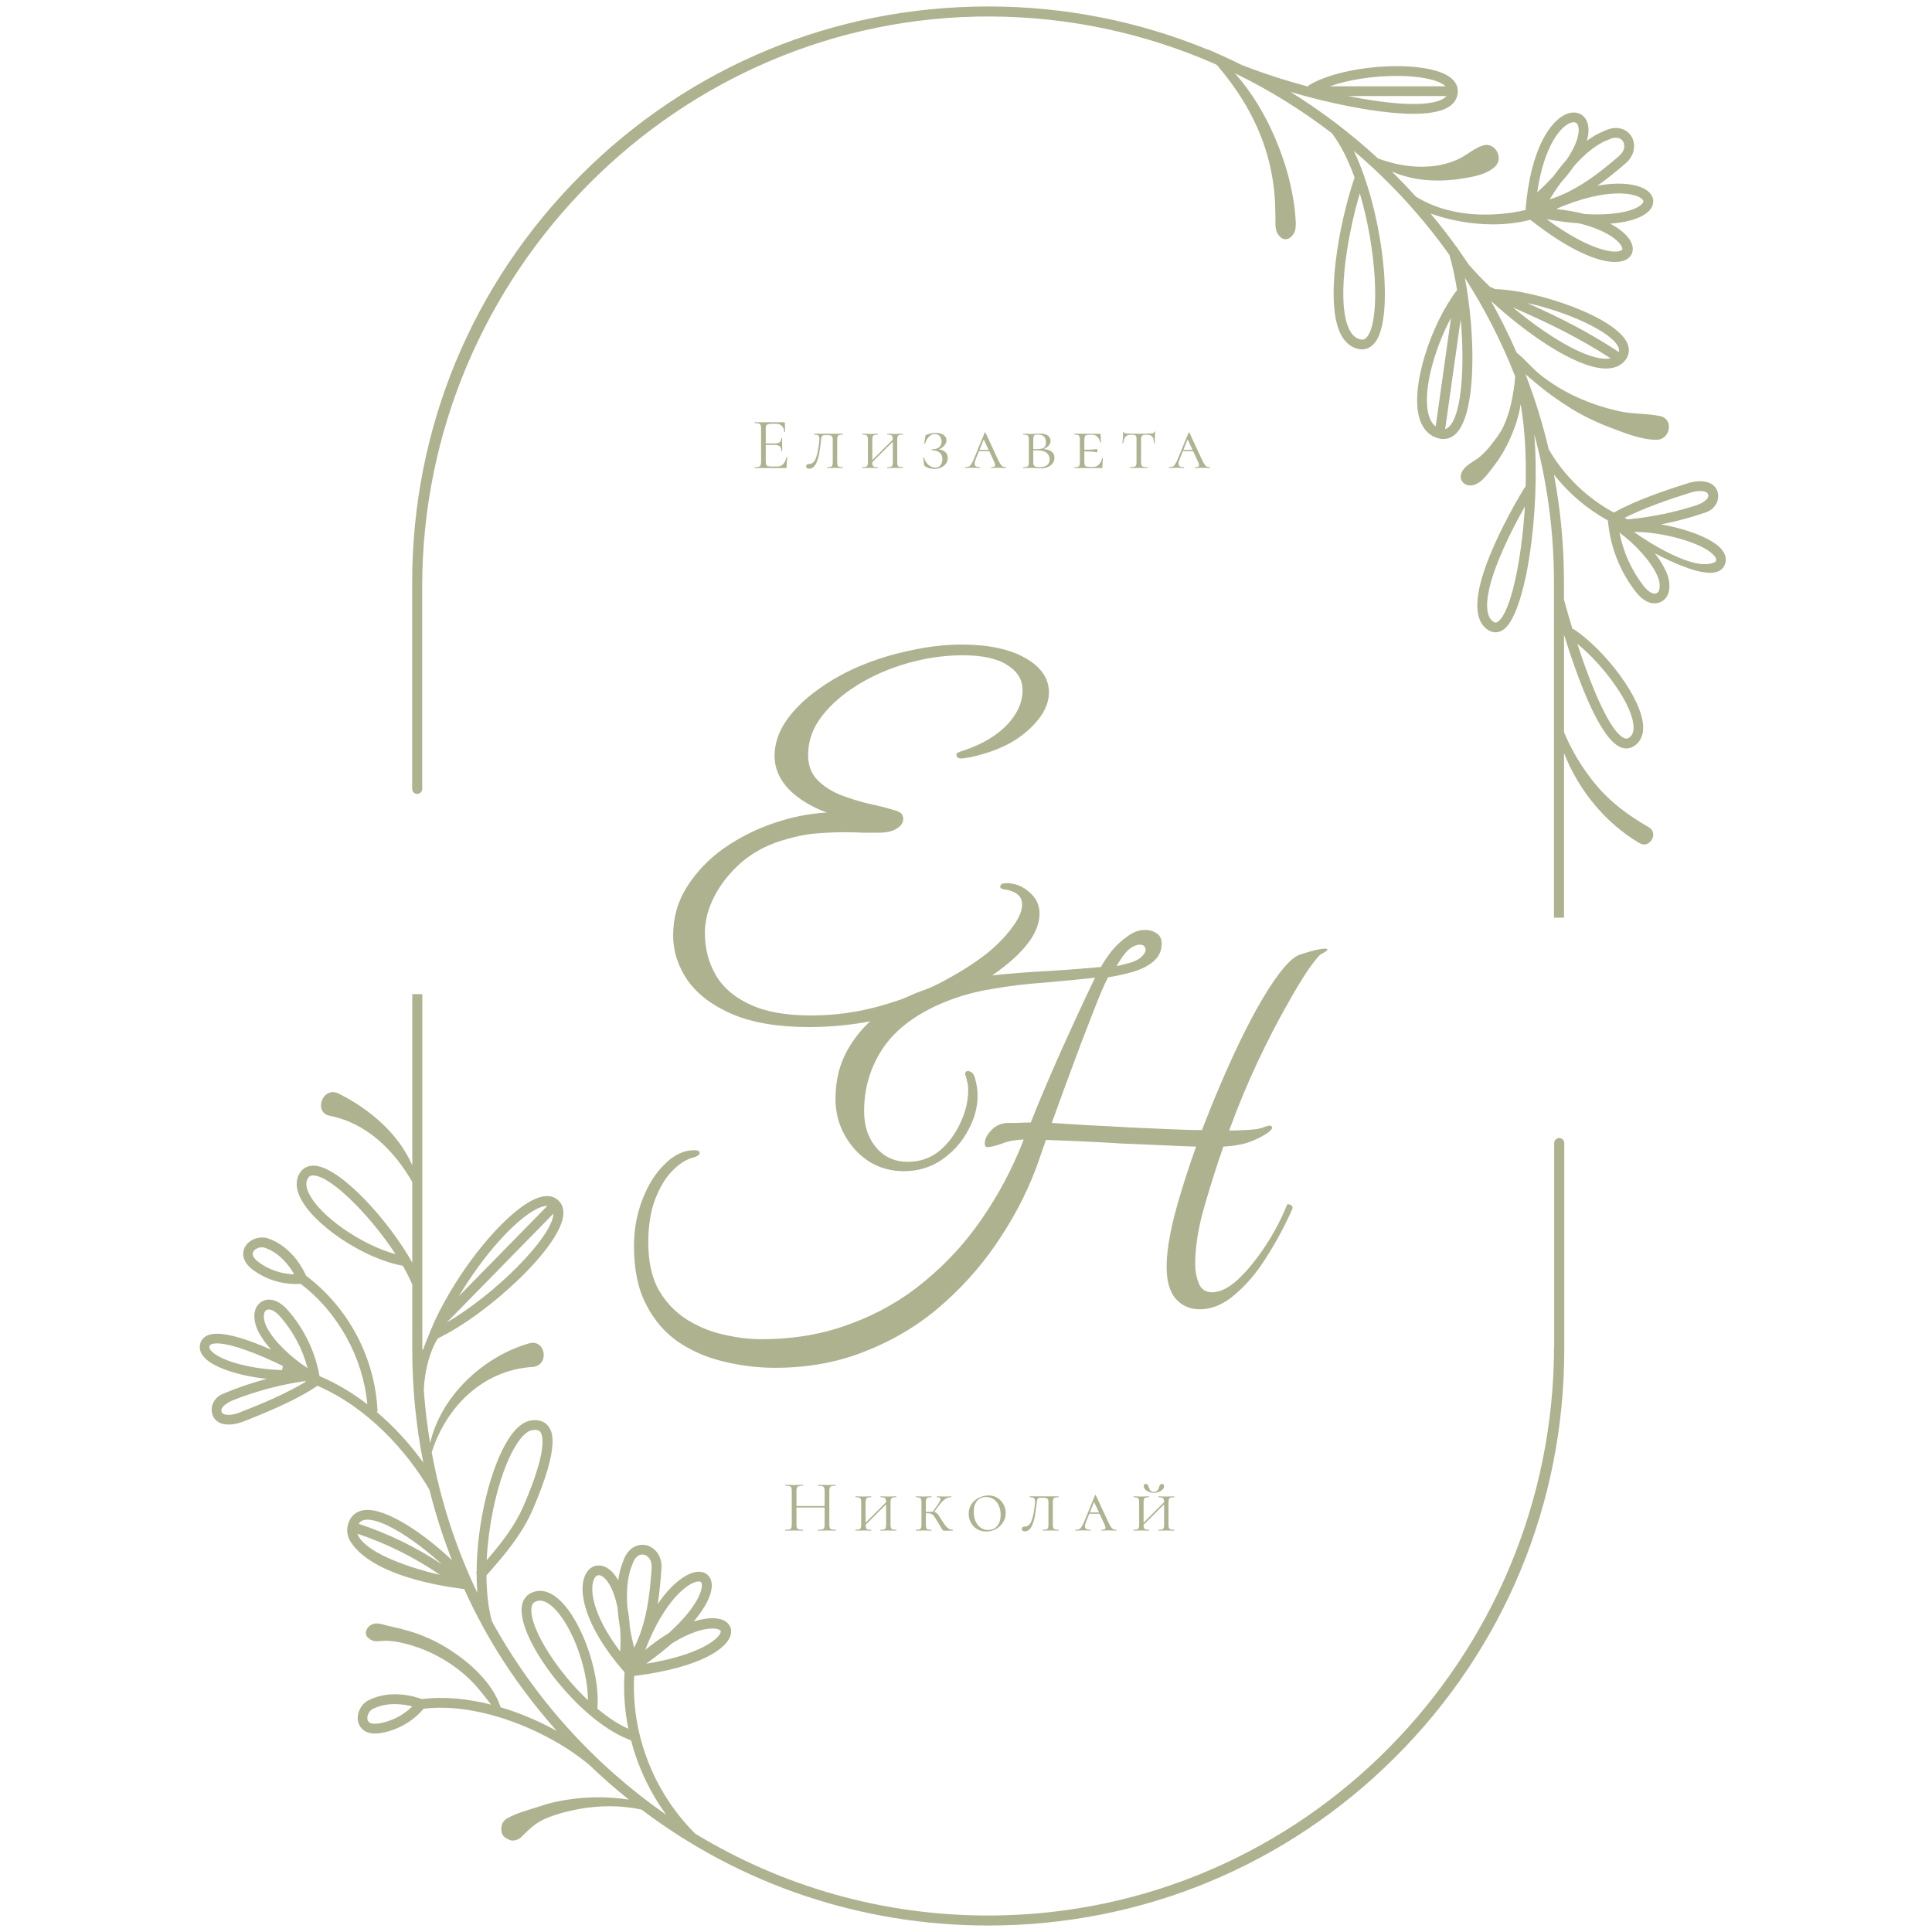 <?xml version="1.0" encoding="UTF-8"?> <svg xmlns="http://www.w3.org/2000/svg" width="62" height="62" viewBox="0 0 62 62" fill="none"><path d="M55.252 17.631C54.962 17.284 54.132 16.969 53.303 16.829C53.795 16.733 54.282 16.603 54.756 16.438C54.988 16.357 55.153 16.137 55.137 15.892C55.127 15.729 55.046 15.6 54.91 15.524C54.7 15.405 54.392 15.436 54.174 15.505C53.412 15.745 52.478 16.062 51.79 16.449C50.924 15.978 50.19 15.271 49.699 14.415C49.506 13.595 49.258 12.793 48.955 12.012C49.059 12.102 49.163 12.187 49.256 12.266C49.623 12.578 50.019 12.864 50.428 13.115C50.839 13.367 51.275 13.572 51.726 13.74C52.17 13.908 52.702 14.122 53.18 14.112C53.599 14.102 53.72 13.451 53.282 13.355C52.845 13.261 52.393 13.294 51.952 13.195C51.492 13.091 51.041 12.944 50.612 12.748C50.197 12.558 49.812 12.326 49.451 12.044C49.182 11.834 48.943 11.532 48.669 11.315C48.423 10.75 48.149 10.197 47.847 9.658C49.012 10.725 50.521 11.767 51.461 11.824C51.488 11.826 51.513 11.826 51.538 11.826C51.774 11.826 51.963 11.757 52.101 11.622C52.271 11.453 52.316 11.243 52.228 11.028C51.873 10.17 49.299 9.308 47.984 9.278C47.972 9.273 47.96 9.268 47.947 9.263L47.817 9.206C47.57 8.968 47.339 8.728 47.135 8.494C47.02 8.322 46.902 8.151 46.782 7.982C46.778 7.969 46.774 7.955 46.77 7.942L46.757 7.946C46.489 7.572 46.206 7.208 45.909 6.853C46.511 7.068 47.211 7.2 47.906 7.2C48.317 7.2 48.724 7.154 49.11 7.053C50.386 8.059 51.294 8.407 51.826 8.407C51.999 8.407 52.134 8.37 52.227 8.306C52.376 8.206 52.432 8.036 52.378 7.856C52.315 7.649 52.088 7.396 51.672 7.176C52.408 7.121 52.853 6.921 53.001 6.659C53.09 6.5 53.067 6.322 52.937 6.184C52.726 5.957 52.156 5.798 51.264 5.959C51.574 5.74 51.869 5.499 52.152 5.256C52.485 4.981 52.5 4.597 52.345 4.361C52.198 4.138 51.871 4.005 51.467 4.209C51.281 4.282 51.099 4.389 50.924 4.52C51 4.252 50.992 4.031 50.915 3.87C50.821 3.674 50.625 3.578 50.403 3.62C49.809 3.732 49.105 4.756 48.958 6.737C48.958 6.737 46.991 7.277 45.435 6.308C45.224 6.074 45.006 5.845 44.783 5.621C44.742 5.581 44.703 5.543 44.663 5.504C45.062 5.676 45.496 5.77 45.929 5.789C46.273 5.806 46.614 5.781 46.954 5.726C47.302 5.669 47.721 5.593 47.981 5.343C48.268 5.068 47.975 4.547 47.589 4.668C47.303 4.759 47.07 4.982 46.796 5.109C46.511 5.239 46.193 5.317 45.882 5.341C45.307 5.384 44.757 5.283 44.223 5.085C43.346 4.277 42.404 3.564 41.409 2.948C41.864 3.082 42.332 3.204 42.795 3.306C43.462 3.455 44.504 3.652 45.354 3.652C45.725 3.652 46.06 3.614 46.311 3.519C46.532 3.435 46.676 3.308 46.741 3.142C46.835 2.903 46.774 2.677 46.571 2.508C45.843 1.899 43.144 2.039 41.987 2.745L42.002 2.768H41.966V2.776C41.226 2.577 40.494 2.339 39.852 2.086C39.542 1.934 38.763 1.569 38.736 1.583C36.534 0.68 34.159 0.207 31.711 0.207C26.774 0.207 22.132 2.129 18.641 5.62C15.15 9.111 13.227 13.752 13.227 18.689V25.317C13.227 25.406 13.299 25.478 13.388 25.478C13.477 25.478 13.549 25.406 13.549 25.317V18.816C13.55 8.779 21.763 0.481 31.799 0.529C34.332 0.541 36.745 1.076 38.933 2.028C38.971 2.047 39.011 2.065 39.05 2.084C39.679 2.821 40.198 3.629 40.531 4.551C40.713 5.059 40.834 5.594 40.89 6.131C40.919 6.404 40.925 6.676 40.93 6.95C40.935 7.225 40.89 7.467 41.133 7.642C41.198 7.689 41.31 7.685 41.376 7.642C41.624 7.479 41.589 7.219 41.571 6.95C41.551 6.651 41.5 6.351 41.439 6.057C41.322 5.485 41.134 4.931 40.904 4.394C40.59 3.663 40.164 2.953 39.629 2.35C40.734 2.887 41.775 3.533 42.741 4.274C43.024 4.644 43.268 5.14 43.47 5.696C42.959 7.201 42.487 9.807 43.059 10.787C43.196 11.02 43.382 11.16 43.615 11.203C43.642 11.208 43.674 11.211 43.71 11.211C43.847 11.211 44.035 11.156 44.184 10.906C44.737 9.975 44.36 6.736 43.444 4.841C44.6 5.821 45.632 6.943 46.512 8.18C46.611 8.512 46.693 8.897 46.759 9.309C45.938 10.368 45.225 12.454 45.565 13.468C45.67 13.784 45.877 13.992 46.16 14.068C46.215 14.082 46.269 14.089 46.321 14.089C46.477 14.089 46.621 14.024 46.742 13.896C47.389 13.215 47.351 10.699 47.008 8.914C47.646 9.909 48.189 10.969 48.625 12.082C48.625 12.082 48.55 13.307 48.092 13.953C47.918 14.199 47.744 14.436 47.517 14.636C47.295 14.831 46.976 14.924 46.885 15.222C46.83 15.404 46.979 15.569 47.155 15.578C47.489 15.593 47.721 15.236 47.91 14.993C48.131 14.712 48.315 14.403 48.46 14.077C48.606 13.747 48.746 13.357 48.799 12.969C48.939 13.759 48.984 14.688 48.959 15.607C48.938 15.633 48.92 15.661 48.906 15.682C48.683 16.039 48.169 16.945 47.815 17.816C47.294 19.095 47.274 19.903 47.753 20.216C47.831 20.267 47.913 20.292 47.992 20.292C48.086 20.292 48.178 20.258 48.267 20.19C48.965 19.651 49.438 16.458 49.236 13.934C49.647 15.45 49.869 17.044 49.869 18.689V29.449H50.191V24.167C50.657 25.355 51.511 26.408 52.613 27.057C52.941 27.251 53.241 26.737 52.912 26.547C52.248 26.165 51.672 25.742 51.182 25.145C50.779 24.652 50.437 24.089 50.191 23.497V20.367C50.619 21.752 51.337 23.724 52.017 23.984C52.075 24.007 52.134 24.018 52.19 24.018C52.277 24.018 52.362 23.992 52.441 23.941C52.573 23.855 52.731 23.682 52.732 23.353C52.734 22.442 51.497 20.845 50.484 20.177L50.468 20.202C50.369 19.883 50.277 19.56 50.19 19.244V18.69C50.19 17.515 50.081 16.359 49.868 15.23C50.339 15.83 50.931 16.333 51.599 16.703L51.607 16.779C51.609 16.8 51.612 16.82 51.614 16.84H51.606L51.615 16.847C51.708 17.625 52.007 18.362 52.486 18.983C52.678 19.232 52.891 19.363 53.094 19.363C53.155 19.363 53.215 19.351 53.274 19.327C53.391 19.279 53.478 19.189 53.528 19.066C53.618 18.842 53.56 18.553 53.475 18.358C53.388 18.158 53.258 17.953 53.102 17.755C53.72 18.079 54.424 18.382 54.879 18.382C54.961 18.382 55.033 18.372 55.097 18.351C55.229 18.307 55.32 18.219 55.361 18.095C55.397 17.989 55.407 17.821 55.249 17.633L55.252 17.631ZM52.057 7.95C52.073 8.005 52.054 8.019 52.037 8.03C51.848 8.158 51.028 8.059 49.634 7.035C50.01 7.1 50.355 7.143 50.669 7.167C51.572 7.383 51.996 7.751 52.057 7.95ZM52.705 6.397C52.752 6.446 52.74 6.477 52.725 6.505C52.641 6.654 52.132 6.943 50.851 6.869C50.59 6.8 50.292 6.746 49.956 6.71C49.961 6.707 49.967 6.704 49.973 6.701L49.968 6.692C51.568 6.004 52.511 6.19 52.705 6.397ZM51.584 4.497L51.6 4.49C51.692 4.443 51.778 4.42 51.855 4.42C51.953 4.42 52.032 4.458 52.081 4.532C52.158 4.648 52.15 4.849 51.948 5.015C51.284 5.588 50.559 6.142 49.729 6.399C49.823 6.248 49.947 6.057 50.096 5.852C50.26 5.67 50.4 5.495 50.515 5.327C50.833 4.969 51.203 4.643 51.584 4.496V4.497ZM50.458 3.927C50.475 3.924 50.49 3.923 50.503 3.923C50.58 3.923 50.612 3.968 50.63 4.005C50.715 4.183 50.645 4.583 50.271 5.129C50.113 5.308 49.969 5.492 49.841 5.666C49.694 5.827 49.525 5.997 49.33 6.172C49.55 4.662 50.114 3.992 50.457 3.927H50.458ZM46.196 3.226C45.663 3.43 44.525 3.337 43.252 3.081H46.416C46.374 3.138 46.3 3.186 46.195 3.226H46.196ZM46.367 2.748C46.375 2.755 46.381 2.761 46.388 2.769H42.676C43.914 2.328 45.867 2.331 46.365 2.748H46.367ZM43.916 10.747C43.825 10.901 43.739 10.907 43.673 10.895C43.532 10.869 43.42 10.783 43.331 10.63C42.873 9.846 43.191 7.714 43.638 6.206C44.167 7.981 44.289 10.12 43.916 10.747ZM48.079 19.943C48.014 19.992 47.976 19.985 47.929 19.954C47.831 19.891 47.77 19.786 47.741 19.635C47.585 18.81 48.463 17.085 48.936 16.253C48.827 18.032 48.475 19.638 48.08 19.944L48.079 19.943ZM52.423 23.351C52.423 23.506 52.374 23.613 52.273 23.677C52.227 23.707 52.185 23.711 52.132 23.691C51.702 23.527 51.113 22.18 50.617 20.66C51.477 21.36 52.425 22.65 52.423 23.35V23.351ZM51.48 11.512C50.786 11.471 49.612 10.75 48.553 9.867C49.652 10.348 50.615 10.805 51.685 11.498C51.624 11.512 51.557 11.517 51.479 11.512H51.48ZM51.938 11.148C51.96 11.203 51.963 11.251 51.949 11.296C50.929 10.626 50.017 10.173 49.006 9.724C50.294 10.001 51.733 10.654 51.938 11.148H51.938ZM45.864 13.369C45.622 12.649 46.007 11.241 46.565 10.199L46.073 13.684C45.98 13.615 45.911 13.511 45.864 13.37V13.369ZM46.516 13.681C46.471 13.728 46.426 13.757 46.377 13.769L46.875 10.243C47.007 11.727 46.916 13.26 46.516 13.681ZM54.268 15.803C54.457 15.744 54.658 15.742 54.756 15.797C54.791 15.817 54.811 15.841 54.819 15.878C54.855 16.024 54.603 16.162 54.426 16.219C53.715 16.448 52.979 16.597 52.236 16.667C52.201 16.651 52.166 16.637 52.133 16.62C52.772 16.293 53.588 16.017 54.268 15.803ZM53.239 18.95C53.222 18.995 53.195 19.022 53.155 19.039C53.027 19.092 52.854 18.946 52.735 18.792C52.355 18.3 52.089 17.705 51.97 17.09C52.453 17.448 52.979 18 53.189 18.483C53.263 18.653 53.282 18.841 53.238 18.95H53.239ZM55.067 17.996C55.059 18.02 55.043 18.037 55.001 18.055C54.238 18.376 52.427 17.068 52.434 17.07L52.721 17.077C53.618 17.138 54.709 17.471 55.012 17.835C55.091 17.929 55.074 17.98 55.067 17.997V17.996Z" fill="#AEB28F"></path><path d="M49.871 43.196C49.871 53.198 41.831 61.406 31.83 61.471C28.346 61.494 25.084 60.53 22.309 58.843C20.966 57.502 20.254 55.646 20.351 53.784C22.511 53.51 23.374 52.885 23.456 52.431C23.488 52.254 23.407 52.096 23.24 52.007C23.049 51.907 22.71 51.892 22.26 52.036C22.737 51.471 22.904 51.014 22.821 50.725C22.77 50.55 22.626 50.443 22.437 50.438C22.127 50.433 21.615 50.726 21.106 51.477C21.166 51.102 21.201 50.722 21.225 50.349C21.261 49.918 20.998 49.639 20.721 49.585C20.459 49.533 20.136 49.675 19.998 50.105C19.92 50.289 19.87 50.495 19.84 50.711C19.701 50.47 19.538 50.321 19.369 50.263C19.163 50.194 18.957 50.266 18.832 50.454C18.497 50.956 18.734 52.175 20.043 53.664C20.002 54.274 20.044 54.884 20.164 55.479C19.833 55.33 19.495 55.104 19.169 54.832C19.277 53.62 18.587 51.771 17.804 51.222C17.465 50.985 17.195 51.039 17.027 51.128C16.877 51.206 16.706 51.383 16.744 51.782C16.797 52.357 17.275 53.241 17.991 54.09C18.724 54.959 19.54 55.593 20.252 55.85C20.472 56.704 20.855 57.516 21.381 58.237C19.07 56.632 17.147 54.506 15.786 52.029C15.668 51.598 15.614 51.091 15.611 50.555C16.227 49.864 16.761 49.217 17.096 48.444C18.016 46.314 17.698 45.901 17.594 45.766C17.511 45.658 17.346 45.538 17.04 45.584C16.793 45.621 16.552 45.819 16.324 46.171C15.751 47.055 15.306 48.837 15.295 50.439C15.288 50.447 15.281 50.454 15.274 50.462L15.295 50.481C15.295 50.697 15.303 50.911 15.319 51.118C14.644 49.706 14.146 48.193 13.854 46.608C14.318 45.14 15.498 43.97 17.083 43.867C17.65 43.83 17.514 42.957 16.98 43.11C15.506 43.533 14.153 44.797 13.803 46.312C13.71 45.757 13.642 45.193 13.601 44.622C13.601 44.622 13.61 43.676 14.046 42.953C15.668 42.172 18.004 40.011 18.079 38.977C18.1 38.694 17.963 38.543 17.845 38.465C17.654 38.34 17.399 38.358 17.083 38.518C16.156 38.989 14.757 40.67 13.948 42.394C13.948 42.394 13.666 43.045 13.577 43.314C13.563 43.312 13.567 43.312 13.552 43.31V31.903H13.23V37.395C12.781 36.374 11.871 35.599 10.877 35.098C10.351 34.832 10.049 35.702 10.579 35.806C11.762 36.037 12.648 36.915 13.23 37.931V40.518C12.457 39.144 10.945 37.494 10.124 37.41C9.853 37.383 9.705 37.515 9.628 37.631C9.53 37.779 9.45 38.033 9.622 38.406C10.033 39.302 11.697 40.406 12.926 40.618C13.047 40.828 13.15 41.032 13.23 41.223V43.309C13.23 44.541 13.35 45.754 13.584 46.937C13.175 46.368 12.668 45.799 12.08 45.303H12.116C12.045 43.593 11.189 41.966 9.822 40.94C9.741 40.752 9.381 40.017 8.611 39.744C8.421 39.677 8.187 39.715 8.016 39.841C7.876 39.944 7.799 40.095 7.805 40.255C7.813 40.441 7.923 40.61 8.14 40.769C8.528 41.051 9.011 41.206 9.492 41.206C9.544 41.206 9.595 41.204 9.646 41.2C10.847 42.107 11.651 43.565 11.788 45.065C11.32 44.705 10.805 44.393 10.253 44.161C10.251 44.151 10.249 44.14 10.247 44.129L10.255 44.127L10.246 44.121C10.103 43.351 9.755 42.635 9.238 42.047C8.968 41.741 8.673 41.634 8.429 41.755C8.315 41.812 8.234 41.907 8.193 42.031C8.117 42.261 8.194 42.545 8.291 42.735C8.391 42.929 8.536 43.125 8.703 43.313C7.951 42.98 7.079 42.682 6.673 42.848C6.544 42.901 6.459 42.995 6.425 43.12C6.396 43.229 6.397 43.396 6.567 43.575C6.88 43.904 7.727 44.163 8.564 44.248C8.078 44.377 7.602 44.539 7.139 44.735C6.913 44.83 6.765 45.061 6.797 45.305C6.817 45.466 6.907 45.589 7.047 45.657C7.134 45.699 7.236 45.715 7.34 45.715C7.495 45.715 7.656 45.677 7.783 45.628C8.562 45.325 9.521 44.927 10.188 44.471C11.788 45.163 13.053 46.561 13.782 47.808C13.974 48.578 14.216 49.332 14.504 50.068C13.648 49.25 12.38 48.364 11.679 48.462C11.445 48.495 11.275 48.629 11.19 48.852C11.108 49.064 11.128 49.29 11.263 49.495C12.083 50.734 14.888 50.984 14.897 50.995C15.653 52.668 16.624 54.145 17.867 55.548C17.311 55.239 16.695 54.974 16.06 54.786C16.06 54.778 16.059 54.769 16.056 54.761C15.794 53.975 15.023 53.304 14.342 52.884C13.97 52.655 13.567 52.474 13.149 52.349C12.934 52.285 12.717 52.23 12.497 52.185C12.274 52.139 12.063 52.02 11.862 52.175C11.746 52.264 11.683 52.441 11.812 52.556C12 52.724 12.117 52.662 12.343 52.655C12.548 52.649 12.763 52.687 12.962 52.735C13.284 52.813 13.598 52.925 13.895 53.071C14.334 53.287 14.736 53.565 15.086 53.904C15.343 54.151 15.543 54.432 15.762 54.704C15.013 54.512 14.248 54.435 13.535 54.526C13.348 54.455 12.567 54.197 11.83 54.561C11.649 54.65 11.513 54.844 11.485 55.055C11.461 55.228 11.516 55.388 11.634 55.495C11.735 55.587 11.868 55.631 12.035 55.631C12.098 55.631 12.165 55.624 12.237 55.612C12.76 55.522 13.251 55.241 13.594 54.835C15.415 54.61 17.672 55.587 18.923 56.649C19.328 57.038 19.747 57.405 20.181 57.752C19.617 57.663 19.035 57.655 18.476 57.718C18.084 57.763 17.697 57.839 17.324 57.966C16.971 58.086 16.598 58.17 16.271 58.356C16.113 58.445 16.067 58.618 16.096 58.784C16.122 58.933 16.232 58.996 16.361 59.049C16.482 59.097 16.642 59.038 16.73 58.951C16.969 58.711 17.199 58.486 17.519 58.355C17.855 58.217 18.209 58.121 18.566 58.056C19.237 57.933 19.922 57.928 20.588 58.072C23.778 60.486 27.646 61.792 31.715 61.792C36.651 61.792 41.293 59.87 44.785 56.379C48.276 52.888 50.199 48.247 50.199 43.31V36.682C50.199 36.593 50.127 36.521 50.037 36.521C49.948 36.521 49.876 36.593 49.876 36.682V43.194L49.871 43.196ZM17.054 51.753C17.028 51.479 17.136 51.422 17.171 51.404C17.22 51.378 17.273 51.365 17.326 51.365C17.417 51.365 17.516 51.402 17.624 51.478C18.272 51.933 18.867 53.464 18.868 54.563C17.903 53.654 17.115 52.413 17.054 51.753ZM22.862 52.26C22.96 52.26 23.035 52.275 23.084 52.301C23.135 52.328 23.131 52.35 23.128 52.371C23.087 52.595 22.442 53.112 20.736 53.391C21.046 53.167 21.32 52.951 21.557 52.742C22.134 52.381 22.589 52.261 22.862 52.261V52.26ZM22.423 50.75C22.423 50.75 22.426 50.75 22.428 50.75C22.495 50.752 22.51 50.782 22.518 50.812C22.566 50.976 22.415 51.541 21.467 52.404C21.23 52.547 20.975 52.726 20.707 52.947C21.334 51.306 22.131 50.75 22.422 50.75H22.423ZM20.286 50.22L20.293 50.205C20.355 50.004 20.475 49.886 20.612 49.886C20.627 49.886 20.644 49.888 20.659 49.891C20.796 49.917 20.933 50.063 20.912 50.325C20.855 51.2 20.744 52.106 20.348 52.878C20.306 52.705 20.256 52.483 20.213 52.233C20.198 51.989 20.17 51.767 20.132 51.567C20.099 51.09 20.125 50.597 20.287 50.22H20.286ZM19.906 53.003C18.981 51.789 18.898 50.917 19.091 50.627C19.133 50.565 19.176 50.549 19.214 50.549C19.233 50.549 19.252 50.554 19.267 50.559C19.453 50.622 19.691 50.953 19.819 51.602C19.836 51.839 19.867 52.071 19.902 52.284C19.915 52.502 19.917 52.741 19.906 53.004V53.003ZM16.583 46.34C16.755 46.074 16.933 45.915 17.082 45.893C17.114 45.888 17.142 45.886 17.167 45.886C17.287 45.886 17.325 45.935 17.341 45.955C17.414 46.05 17.591 46.499 16.804 48.319C16.532 48.949 16.111 49.5 15.618 50.068C15.688 48.637 16.083 47.112 16.583 46.339V46.34ZM14.337 42.441L17.762 38.945C17.762 38.945 17.762 38.951 17.762 38.954C17.707 39.725 15.882 41.54 14.337 42.441ZM17.22 38.798C17.351 38.731 17.463 38.697 17.551 38.697C17.556 38.697 17.561 38.697 17.566 38.697L14.727 41.595C15.502 40.294 16.519 39.153 17.22 38.797V38.798ZM9.902 38.276C9.813 38.083 9.808 37.923 9.886 37.804C9.913 37.762 9.954 37.721 10.049 37.721C10.061 37.721 10.073 37.721 10.088 37.723C10.668 37.783 11.905 39.039 12.694 40.248C11.602 39.952 10.244 39.018 9.903 38.276H9.902ZM8.318 40.517C8.184 40.42 8.114 40.327 8.111 40.243C8.108 40.173 8.155 40.124 8.195 40.094C8.254 40.05 8.332 40.027 8.405 40.027C8.438 40.027 8.47 40.032 8.499 40.042C8.996 40.218 9.297 40.64 9.44 40.894C9.04 40.885 8.64 40.752 8.317 40.517H8.318ZM8.482 42.131C8.497 42.086 8.521 42.056 8.56 42.037C8.582 42.027 8.604 42.022 8.629 42.022C8.746 42.022 8.889 42.135 8.996 42.256C9.407 42.723 9.711 43.299 9.87 43.904C9.365 43.579 8.804 43.063 8.562 42.595C8.478 42.431 8.445 42.245 8.482 42.132V42.131ZM6.721 43.203C6.728 43.178 6.741 43.157 6.783 43.14C6.831 43.12 6.892 43.111 6.965 43.111C7.414 43.111 8.305 43.453 9.077 43.836L9.052 43.966C8.166 43.952 7.104 43.694 6.786 43.361C6.702 43.272 6.716 43.221 6.721 43.203ZM7.662 45.339C7.477 45.41 7.277 45.426 7.176 45.376C7.14 45.359 7.119 45.335 7.108 45.299C7.063 45.157 7.305 45.003 7.478 44.934C8.221 44.641 8.998 44.434 9.787 44.32C9.799 44.324 9.812 44.328 9.823 44.333C9.196 44.722 8.357 45.069 7.662 45.339ZM12.179 55.304C12.016 55.332 11.901 55.319 11.838 55.262C11.787 55.216 11.784 55.147 11.79 55.098C11.804 54.991 11.876 54.886 11.963 54.842C12.2 54.725 12.449 54.686 12.673 54.686C12.896 54.686 13.091 54.724 13.231 54.761C12.946 55.042 12.573 55.236 12.179 55.304ZM11.716 48.773C11.741 48.77 11.766 48.768 11.793 48.768C12.345 48.768 13.4 49.481 14.182 50.202C13.353 49.65 12.458 49.213 11.508 48.901C11.553 48.827 11.619 48.786 11.716 48.772V48.773ZM11.523 49.33C11.499 49.292 11.482 49.255 11.47 49.219C12.414 49.536 13.303 49.978 14.122 50.539C13.179 50.326 11.86 49.873 11.523 49.33Z" fill="#AEB28F"></path><path d="M25.961 32.959C24.967 32.959 24.145 32.821 23.495 32.544C22.854 32.266 22.376 31.903 22.061 31.454C21.755 31.004 21.602 30.526 21.602 30.02C21.602 29.446 21.75 28.925 22.047 28.457C22.343 27.988 22.73 27.582 23.208 27.238C23.696 26.894 24.231 26.621 24.814 26.421C25.397 26.22 25.971 26.105 26.535 26.076C26.038 25.895 25.631 25.646 25.316 25.331C25.01 25.006 24.857 24.652 24.857 24.27C24.857 23.878 24.977 23.505 25.216 23.151C25.464 22.788 25.794 22.458 26.205 22.162C26.616 21.856 27.08 21.593 27.596 21.373C28.122 21.153 28.666 20.986 29.23 20.871C29.794 20.747 30.339 20.685 30.865 20.685C31.716 20.685 32.395 20.828 32.901 21.115C33.408 21.402 33.661 21.77 33.661 22.219C33.661 22.63 33.437 23.037 32.987 23.438C32.548 23.84 31.936 24.126 31.152 24.298C30.999 24.327 30.899 24.341 30.851 24.341C30.746 24.341 30.693 24.298 30.693 24.212C30.693 24.184 30.707 24.165 30.736 24.155C30.774 24.136 30.851 24.107 30.966 24.069C31.53 23.878 31.979 23.61 32.313 23.266C32.648 22.912 32.815 22.54 32.815 22.148C32.815 21.813 32.653 21.545 32.328 21.345C32.012 21.134 31.534 21.029 30.894 21.029C30.32 21.029 29.742 21.11 29.159 21.273C28.576 21.435 28.04 21.665 27.553 21.961C27.065 22.258 26.673 22.597 26.377 22.979C26.081 23.362 25.933 23.777 25.933 24.227C25.933 24.552 26.028 24.815 26.219 25.015C26.41 25.216 26.654 25.379 26.951 25.503C27.247 25.618 27.553 25.713 27.868 25.79C28.193 25.857 28.49 25.933 28.757 26.019C28.853 26.048 28.915 26.086 28.944 26.134C28.972 26.182 28.987 26.229 28.987 26.277C28.987 26.401 28.915 26.507 28.772 26.593C28.638 26.679 28.447 26.722 28.198 26.722C28.045 26.722 27.873 26.722 27.682 26.722C27.5 26.712 27.304 26.707 27.094 26.707C26.798 26.707 26.482 26.722 26.148 26.75C25.823 26.779 25.464 26.856 25.072 26.98C24.575 27.133 24.14 27.372 23.767 27.697C23.404 28.022 23.122 28.38 22.921 28.772C22.721 29.164 22.62 29.551 22.62 29.934C22.62 30.431 22.735 30.88 22.964 31.282C23.194 31.683 23.557 31.999 24.054 32.228C24.551 32.467 25.206 32.587 26.018 32.587C26.764 32.587 27.486 32.491 28.184 32.3C28.882 32.108 29.527 31.865 30.119 31.568C30.712 31.262 31.219 30.947 31.64 30.622C31.984 30.345 32.261 30.063 32.471 29.776C32.691 29.489 32.801 29.241 32.801 29.03C32.801 28.763 32.615 28.6 32.242 28.543C32.146 28.533 32.098 28.505 32.098 28.457C32.098 28.38 32.165 28.342 32.299 28.342C32.576 28.342 32.82 28.438 33.03 28.629C33.25 28.811 33.36 29.04 33.36 29.317C33.36 29.862 32.973 30.436 32.199 31.038C31.73 31.411 31.157 31.741 30.478 32.027C29.809 32.314 29.082 32.539 28.299 32.701C27.524 32.873 26.745 32.959 25.961 32.959Z" fill="#AEB28F"></path><path d="M24.876 43.894C24.322 43.894 23.772 43.827 23.227 43.694C22.692 43.569 22.205 43.359 21.765 43.063C21.335 42.766 20.991 42.365 20.732 41.858C20.474 41.361 20.345 40.74 20.345 39.994C20.345 39.459 20.436 38.957 20.618 38.488C20.799 38.02 21.038 37.642 21.335 37.356C21.631 37.059 21.947 36.911 22.281 36.911C22.396 36.911 22.453 36.94 22.453 36.997C22.453 37.054 22.391 37.102 22.267 37.141C22.028 37.198 21.794 37.346 21.564 37.585C21.344 37.814 21.163 38.12 21.019 38.503C20.876 38.885 20.804 39.339 20.804 39.865C20.804 40.496 20.919 41.012 21.148 41.414C21.387 41.815 21.693 42.13 22.066 42.36C22.439 42.589 22.831 42.747 23.242 42.833C23.662 42.929 24.059 42.977 24.432 42.977C25.483 42.977 26.444 42.809 27.314 42.475C28.194 42.15 28.982 41.696 29.68 41.112C30.387 40.529 30.999 39.86 31.515 39.105C32.041 38.34 32.476 37.523 32.82 36.653C32.83 36.624 32.839 36.596 32.849 36.567C32.696 36.577 32.567 36.591 32.462 36.61C32.357 36.629 32.256 36.658 32.161 36.696C31.95 36.773 31.793 36.811 31.688 36.811C31.63 36.811 31.602 36.773 31.602 36.696C31.602 36.562 31.668 36.423 31.802 36.28C31.946 36.127 32.118 36.046 32.318 36.036C32.395 36.036 32.5 36.036 32.634 36.036C32.777 36.027 32.925 36.022 33.078 36.022C33.26 35.563 33.456 35.09 33.666 34.602C33.877 34.115 34.082 33.651 34.283 33.212C34.484 32.772 34.66 32.389 34.813 32.064C34.966 31.739 35.076 31.51 35.143 31.376C34.617 31.433 34.073 31.486 33.509 31.534C32.945 31.572 32.39 31.639 31.845 31.735C31.3 31.821 30.784 31.964 30.297 32.165C29.398 32.538 28.743 33.03 28.332 33.642C27.931 34.244 27.73 34.918 27.73 35.664C27.73 36.132 27.859 36.519 28.117 36.825C28.375 37.131 28.715 37.284 29.135 37.284C29.517 37.284 29.852 37.169 30.139 36.94C30.426 36.701 30.65 36.404 30.813 36.051C30.985 35.688 31.071 35.329 31.071 34.975C31.071 34.861 31.057 34.76 31.028 34.674C31.009 34.579 30.99 34.512 30.971 34.473C30.971 34.407 30.999 34.373 31.057 34.373C31.181 34.373 31.262 34.464 31.3 34.645C31.348 34.818 31.372 34.99 31.372 35.162C31.372 35.544 31.267 35.922 31.057 36.294C30.856 36.667 30.574 36.978 30.211 37.227C29.857 37.465 29.455 37.585 29.006 37.585C28.605 37.585 28.237 37.485 27.902 37.284C27.577 37.074 27.314 36.792 27.113 36.438C26.913 36.084 26.812 35.692 26.812 35.262C26.812 34.65 26.951 34.11 27.228 33.642C27.505 33.164 27.883 32.758 28.361 32.423C28.848 32.088 29.393 31.835 29.995 31.663C30.579 31.491 31.181 31.371 31.802 31.305C32.433 31.238 33.05 31.19 33.652 31.161C34.264 31.123 34.823 31.08 35.33 31.032C35.425 30.86 35.545 30.683 35.688 30.502C35.841 30.32 36.008 30.167 36.19 30.043C36.372 29.909 36.558 29.842 36.749 29.842C36.893 29.842 37.017 29.88 37.122 29.957C37.227 30.023 37.28 30.133 37.28 30.286C37.28 30.516 37.189 30.707 37.007 30.86C36.835 31.003 36.615 31.113 36.348 31.19C36.08 31.266 35.817 31.324 35.559 31.362C35.454 31.563 35.33 31.845 35.186 32.208C35.043 32.571 34.885 32.977 34.713 33.427C34.551 33.866 34.383 34.316 34.211 34.775C34.049 35.224 33.896 35.645 33.752 36.036C34.077 36.056 34.455 36.079 34.885 36.108C35.325 36.127 35.774 36.151 36.233 36.18C36.692 36.199 37.127 36.218 37.538 36.237C37.959 36.256 38.303 36.266 38.57 36.266C38.675 35.998 38.785 35.721 38.9 35.434C39.493 33.991 40.038 32.853 40.535 32.021C41.032 31.19 41.429 30.726 41.725 30.631C42.107 30.506 42.37 30.444 42.514 30.444C42.571 30.444 42.6 30.454 42.6 30.473C42.6 30.502 42.533 30.549 42.399 30.616C42.332 30.654 42.193 30.822 41.983 31.118C41.782 31.414 41.538 31.821 41.252 32.337C40.965 32.843 40.664 33.431 40.348 34.101C40.033 34.77 39.732 35.496 39.445 36.28C39.608 36.28 39.77 36.275 39.932 36.266C40.105 36.256 40.234 36.247 40.32 36.237C40.425 36.218 40.511 36.194 40.578 36.165C40.654 36.137 40.712 36.122 40.75 36.122C40.798 36.122 40.822 36.146 40.822 36.194C40.822 36.223 40.783 36.271 40.707 36.337C40.544 36.452 40.348 36.553 40.119 36.639C39.889 36.725 39.603 36.777 39.259 36.796C39.039 37.427 38.833 38.077 38.642 38.746C38.451 39.406 38.355 40.018 38.355 40.582C38.355 40.792 38.394 40.993 38.47 41.184C38.546 41.375 38.69 41.471 38.9 41.471C39.149 41.471 39.421 41.337 39.718 41.069C40.014 40.792 40.305 40.438 40.592 40.008C40.879 39.578 41.118 39.124 41.309 38.646C41.424 38.646 41.481 38.689 41.481 38.775C41.252 39.301 40.979 39.812 40.664 40.309C40.358 40.806 40.019 41.213 39.646 41.528C39.282 41.853 38.9 42.016 38.499 42.016C38.183 42.016 37.925 41.901 37.724 41.672C37.533 41.442 37.438 41.103 37.438 40.654C37.438 40.214 37.524 39.655 37.696 38.976C37.877 38.297 38.107 37.571 38.384 36.796C38.097 36.787 37.743 36.773 37.323 36.753C36.902 36.734 36.458 36.715 35.989 36.696C35.521 36.667 35.072 36.643 34.641 36.624C34.211 36.605 33.853 36.591 33.566 36.581C33.528 36.696 33.489 36.806 33.451 36.911C33.413 37.016 33.38 37.112 33.351 37.198C33.064 38.039 32.663 38.856 32.146 39.65C31.64 40.443 31.028 41.16 30.311 41.801C29.604 42.441 28.791 42.948 27.873 43.321C26.965 43.703 25.966 43.894 24.876 43.894ZM35.831 31.003C35.927 30.984 36.008 30.965 36.075 30.946C36.152 30.927 36.224 30.908 36.29 30.889C36.462 30.831 36.582 30.764 36.649 30.688C36.725 30.611 36.764 30.544 36.764 30.487C36.764 30.372 36.697 30.315 36.563 30.315C36.496 30.315 36.415 30.344 36.319 30.401C36.224 30.459 36.128 30.554 36.032 30.688C35.994 30.745 35.956 30.803 35.918 30.86C35.889 30.908 35.86 30.956 35.831 31.003Z" fill="#AEB28F"></path><path d="M26.463 47.845C26.463 47.798 26.458 47.764 26.447 47.742C26.437 47.718 26.419 47.702 26.39 47.692C26.362 47.683 26.317 47.678 26.256 47.678C26.252 47.678 26.249 47.673 26.249 47.664C26.249 47.654 26.252 47.65 26.256 47.65L26.369 47.652C26.438 47.655 26.495 47.657 26.541 47.657C26.583 47.657 26.637 47.655 26.703 47.652L26.819 47.65C26.823 47.65 26.826 47.654 26.826 47.664C26.826 47.673 26.823 47.678 26.819 47.678C26.759 47.678 26.715 47.683 26.687 47.692C26.659 47.7 26.639 47.715 26.628 47.737C26.619 47.759 26.614 47.793 26.614 47.84V48.93C26.614 48.977 26.619 49.012 26.628 49.035C26.639 49.057 26.659 49.072 26.687 49.08C26.715 49.088 26.759 49.092 26.819 49.092C26.823 49.092 26.826 49.097 26.826 49.106C26.826 49.115 26.823 49.12 26.819 49.12C26.77 49.12 26.732 49.119 26.703 49.118L26.541 49.115L26.369 49.118C26.341 49.119 26.303 49.12 26.256 49.12C26.252 49.12 26.249 49.115 26.249 49.106C26.249 49.097 26.252 49.092 26.256 49.092C26.317 49.092 26.362 49.088 26.39 49.08C26.419 49.072 26.437 49.057 26.447 49.035C26.458 49.012 26.463 48.977 26.463 48.93V47.845ZM25.478 48.33H26.529V48.379H25.478V48.33ZM25.409 47.84C25.409 47.793 25.404 47.759 25.393 47.737C25.384 47.715 25.365 47.7 25.336 47.692C25.308 47.683 25.264 47.678 25.205 47.678C25.201 47.678 25.2 47.673 25.2 47.664C25.2 47.654 25.201 47.65 25.205 47.65L25.325 47.652C25.39 47.655 25.443 47.657 25.482 47.657C25.528 47.657 25.585 47.655 25.654 47.652L25.767 47.65C25.77 47.65 25.772 47.654 25.772 47.664C25.772 47.673 25.77 47.678 25.767 47.678C25.707 47.678 25.663 47.683 25.633 47.692C25.605 47.702 25.585 47.718 25.574 47.742C25.565 47.764 25.56 47.798 25.56 47.845V48.93C25.56 48.977 25.565 49.012 25.574 49.035C25.585 49.057 25.605 49.072 25.633 49.08C25.661 49.088 25.706 49.092 25.767 49.092C25.77 49.092 25.772 49.097 25.772 49.106C25.772 49.115 25.77 49.12 25.767 49.12C25.718 49.12 25.68 49.119 25.652 49.118L25.482 49.115L25.32 49.118C25.292 49.119 25.253 49.12 25.202 49.12C25.199 49.12 25.198 49.115 25.198 49.106C25.198 49.097 25.199 49.092 25.202 49.092C25.262 49.092 25.306 49.088 25.334 49.08C25.364 49.072 25.384 49.057 25.393 49.035C25.404 49.012 25.409 48.977 25.409 48.93V47.84ZM28.436 48.214C28.436 48.167 28.432 48.133 28.422 48.111C28.415 48.087 28.398 48.071 28.373 48.062C28.349 48.052 28.313 48.047 28.262 48.047C28.258 48.047 28.255 48.043 28.255 48.033C28.255 48.024 28.258 48.019 28.262 48.019L28.366 48.022C28.422 48.025 28.47 48.026 28.509 48.026C28.544 48.026 28.591 48.025 28.651 48.022L28.756 48.019C28.761 48.019 28.764 48.024 28.764 48.033C28.764 48.043 28.761 48.047 28.756 48.047C28.705 48.047 28.666 48.052 28.641 48.062C28.618 48.069 28.601 48.084 28.592 48.106C28.582 48.128 28.578 48.163 28.578 48.21V48.93C28.578 48.977 28.582 49.012 28.592 49.035C28.601 49.057 28.618 49.072 28.641 49.08C28.666 49.088 28.705 49.092 28.756 49.092C28.761 49.092 28.764 49.097 28.764 49.106C28.764 49.115 28.761 49.12 28.756 49.12C28.712 49.12 28.677 49.119 28.651 49.118L28.509 49.115L28.366 49.118C28.341 49.119 28.306 49.12 28.262 49.12C28.258 49.12 28.255 49.115 28.255 49.106C28.255 49.097 28.258 49.092 28.262 49.092C28.314 49.092 28.352 49.088 28.375 49.08C28.399 49.072 28.415 49.057 28.422 49.035C28.432 49.012 28.436 48.977 28.436 48.93V48.214ZM27.681 48.962L28.498 48.146L28.533 48.179L27.714 48.995L27.681 48.962ZM27.637 48.21C27.637 48.163 27.632 48.128 27.623 48.106C27.615 48.084 27.598 48.069 27.573 48.062C27.55 48.052 27.512 48.047 27.46 48.047C27.457 48.047 27.456 48.043 27.456 48.033C27.456 48.024 27.457 48.019 27.46 48.019L27.566 48.022C27.626 48.025 27.672 48.026 27.705 48.026C27.744 48.026 27.794 48.025 27.853 48.022L27.954 48.019C27.957 48.019 27.959 48.024 27.959 48.033C27.959 48.043 27.957 48.047 27.954 48.047C27.904 48.047 27.866 48.052 27.841 48.062C27.816 48.071 27.799 48.087 27.79 48.111C27.782 48.133 27.778 48.167 27.778 48.214V48.93C27.778 48.978 27.782 49.014 27.79 49.035C27.799 49.057 27.816 49.072 27.839 49.08C27.863 49.088 27.901 49.092 27.954 49.092C27.957 49.092 27.959 49.097 27.959 49.106C27.959 49.115 27.957 49.12 27.954 49.12C27.91 49.12 27.876 49.119 27.851 49.118L27.705 49.115L27.566 49.118C27.539 49.119 27.503 49.12 27.458 49.12C27.455 49.12 27.453 49.115 27.453 49.106C27.453 49.097 27.455 49.092 27.458 49.092C27.51 49.092 27.547 49.088 27.571 49.08C27.596 49.072 27.613 49.057 27.623 49.035C27.632 49.012 27.637 48.977 27.637 48.93V48.21ZM30.295 49.12C30.283 49.12 30.272 49.118 30.265 49.115C30.258 49.111 30.249 49.099 30.236 49.08C30.224 49.061 30.208 49.035 30.189 49.002C30.171 48.968 30.131 48.903 30.072 48.807C30.023 48.726 29.988 48.672 29.966 48.645C29.945 48.617 29.921 48.596 29.893 48.584C29.866 48.57 29.827 48.563 29.775 48.563C29.758 48.563 29.723 48.564 29.669 48.567L29.667 48.525L29.778 48.518C29.843 48.515 29.884 48.513 29.898 48.513C29.948 48.513 29.987 48.519 30.015 48.532C30.045 48.544 30.072 48.566 30.098 48.598C30.123 48.629 30.159 48.684 30.206 48.763C30.262 48.852 30.308 48.919 30.345 48.965C30.382 49.01 30.418 49.042 30.45 49.061C30.485 49.08 30.526 49.09 30.573 49.092C30.576 49.092 30.577 49.097 30.577 49.106C30.577 49.115 30.576 49.12 30.573 49.12H30.295ZM29.392 49.12C29.389 49.12 29.387 49.115 29.387 49.106C29.387 49.097 29.389 49.092 29.392 49.092C29.444 49.092 29.481 49.088 29.505 49.08C29.53 49.072 29.547 49.057 29.556 49.035C29.566 49.012 29.571 48.977 29.571 48.93V48.21C29.571 48.163 29.566 48.128 29.556 48.106C29.549 48.084 29.532 48.069 29.507 48.062C29.483 48.052 29.446 48.047 29.394 48.047C29.391 48.047 29.389 48.043 29.389 48.033C29.389 48.024 29.391 48.019 29.394 48.019L29.5 48.022C29.56 48.025 29.606 48.026 29.639 48.026C29.678 48.026 29.727 48.025 29.787 48.022L29.888 48.019C29.891 48.019 29.893 48.024 29.893 48.033C29.893 48.043 29.891 48.047 29.888 48.047C29.838 48.047 29.8 48.052 29.775 48.062C29.75 48.071 29.733 48.087 29.724 48.111C29.716 48.133 29.712 48.167 29.712 48.214V48.93C29.712 48.978 29.716 49.014 29.724 49.035C29.733 49.057 29.749 49.072 29.773 49.08C29.796 49.088 29.835 49.092 29.888 49.092C29.891 49.092 29.893 49.097 29.893 49.106C29.893 49.115 29.891 49.12 29.888 49.12C29.844 49.12 29.81 49.119 29.785 49.118L29.639 49.115L29.5 49.118C29.473 49.119 29.437 49.12 29.392 49.12ZM29.907 48.546L30.088 48.294C30.151 48.202 30.182 48.138 30.182 48.104C30.182 48.084 30.173 48.069 30.154 48.062C30.137 48.052 30.109 48.047 30.072 48.047C30.067 48.047 30.065 48.043 30.065 48.033C30.065 48.024 30.067 48.019 30.072 48.019L30.161 48.022C30.218 48.025 30.272 48.026 30.323 48.026C30.363 48.026 30.406 48.025 30.453 48.022L30.523 48.019C30.528 48.019 30.53 48.024 30.53 48.033C30.53 48.043 30.528 48.047 30.523 48.047C30.451 48.047 30.386 48.068 30.328 48.108C30.27 48.148 30.208 48.211 30.142 48.299L29.942 48.563L29.907 48.546ZM31.649 49.148C31.539 49.148 31.441 49.123 31.355 49.071C31.27 49.019 31.204 48.949 31.157 48.861C31.11 48.773 31.087 48.679 31.087 48.577C31.087 48.454 31.118 48.349 31.181 48.261C31.245 48.172 31.326 48.105 31.423 48.059C31.522 48.014 31.622 47.991 31.724 47.991C31.834 47.991 31.931 48.018 32.014 48.073C32.098 48.127 32.163 48.196 32.207 48.283C32.252 48.369 32.275 48.459 32.275 48.553C32.275 48.658 32.247 48.757 32.19 48.85C32.134 48.941 32.058 49.014 31.962 49.068C31.866 49.122 31.762 49.148 31.649 49.148ZM31.71 49.099C31.833 49.099 31.93 49.056 32.002 48.97C32.076 48.883 32.112 48.764 32.112 48.612C32.112 48.507 32.094 48.411 32.056 48.325C32.02 48.239 31.967 48.17 31.896 48.118C31.826 48.066 31.742 48.04 31.644 48.04C31.519 48.04 31.422 48.083 31.353 48.167C31.284 48.251 31.249 48.367 31.249 48.518C31.249 48.626 31.267 48.724 31.303 48.812C31.341 48.9 31.394 48.97 31.463 49.021C31.534 49.073 31.616 49.099 31.71 49.099ZM33.427 48.064C33.381 48.064 33.349 48.067 33.33 48.073C33.312 48.08 33.298 48.092 33.29 48.111C33.283 48.13 33.276 48.161 33.272 48.205C33.251 48.389 33.23 48.542 33.208 48.666C33.186 48.79 33.149 48.901 33.097 48.998C33.046 49.093 32.975 49.141 32.886 49.141C32.823 49.141 32.792 49.116 32.792 49.066C32.792 49.014 32.826 48.988 32.895 48.988C32.989 48.988 33.06 48.924 33.107 48.795C33.154 48.665 33.189 48.483 33.213 48.25C33.216 48.215 33.218 48.193 33.218 48.181C33.218 48.128 33.205 48.093 33.18 48.076C33.156 48.057 33.112 48.047 33.046 48.047C33.043 48.047 33.041 48.043 33.041 48.033C33.041 48.024 33.043 48.019 33.046 48.019H33.968C33.971 48.019 33.973 48.024 33.973 48.033C33.973 48.043 33.971 48.047 33.968 48.047C33.915 48.047 33.875 48.052 33.85 48.062C33.827 48.069 33.81 48.084 33.801 48.106C33.791 48.128 33.787 48.163 33.787 48.21V48.93C33.787 48.977 33.791 49.012 33.801 49.035C33.81 49.057 33.827 49.072 33.85 49.08C33.875 49.088 33.915 49.092 33.968 49.092C33.971 49.092 33.973 49.097 33.973 49.106C33.973 49.115 33.971 49.12 33.968 49.12C33.922 49.12 33.886 49.119 33.86 49.118L33.719 49.115L33.575 49.118C33.55 49.119 33.516 49.12 33.472 49.12C33.467 49.12 33.465 49.115 33.465 49.106C33.465 49.097 33.467 49.092 33.472 49.092C33.523 49.092 33.561 49.088 33.584 49.08C33.608 49.072 33.624 49.057 33.632 49.035C33.641 49.012 33.646 48.977 33.646 48.93V48.214C33.646 48.172 33.642 48.141 33.634 48.12C33.626 48.1 33.611 48.086 33.589 48.078C33.567 48.069 33.533 48.064 33.488 48.064H33.427ZM34.956 48.537H35.384L35.401 48.579H34.919L34.956 48.537ZM35.82 49.092C35.826 49.092 35.829 49.097 35.829 49.106C35.829 49.115 35.826 49.12 35.82 49.12C35.791 49.12 35.746 49.118 35.683 49.115C35.62 49.112 35.575 49.111 35.547 49.111C35.522 49.111 35.489 49.112 35.448 49.115C35.407 49.118 35.376 49.12 35.354 49.12C35.347 49.12 35.344 49.115 35.344 49.106C35.344 49.097 35.347 49.092 35.354 49.092C35.396 49.092 35.427 49.087 35.446 49.078C35.466 49.067 35.476 49.049 35.476 49.024C35.476 49.002 35.466 48.968 35.446 48.922L35.088 48.151L35.149 48.099L34.855 48.831C34.83 48.89 34.817 48.94 34.817 48.979C34.817 49.02 34.831 49.049 34.86 49.066C34.888 49.083 34.931 49.092 34.989 49.092C34.997 49.092 35.001 49.097 35.001 49.106C35.001 49.115 34.997 49.12 34.989 49.12C34.966 49.12 34.934 49.118 34.893 49.115C34.849 49.112 34.808 49.111 34.77 49.111C34.731 49.111 34.685 49.112 34.632 49.115C34.584 49.118 34.547 49.12 34.519 49.12C34.511 49.12 34.507 49.115 34.507 49.106C34.507 49.097 34.511 49.092 34.519 49.092C34.567 49.092 34.606 49.086 34.634 49.073C34.662 49.059 34.688 49.032 34.712 48.993C34.737 48.954 34.766 48.893 34.801 48.81L35.14 47.984C35.143 47.978 35.148 47.974 35.154 47.974C35.16 47.974 35.164 47.978 35.166 47.984L35.544 48.798C35.585 48.886 35.617 48.949 35.641 48.988C35.666 49.028 35.691 49.055 35.716 49.071C35.743 49.085 35.777 49.092 35.82 49.092ZM37.357 48.214C37.357 48.167 37.352 48.133 37.343 48.111C37.335 48.087 37.319 48.071 37.294 48.062C37.27 48.052 37.233 48.047 37.183 48.047C37.178 48.047 37.176 48.043 37.176 48.033C37.176 48.024 37.178 48.019 37.183 48.019L37.287 48.022C37.343 48.025 37.391 48.026 37.43 48.026C37.465 48.026 37.512 48.025 37.571 48.022L37.677 48.019C37.682 48.019 37.684 48.024 37.684 48.033C37.684 48.043 37.682 48.047 37.677 48.047C37.625 48.047 37.587 48.052 37.562 48.062C37.538 48.069 37.522 48.084 37.512 48.106C37.503 48.128 37.498 48.163 37.498 48.21V48.93C37.498 48.977 37.503 49.012 37.512 49.035C37.522 49.057 37.538 49.072 37.562 49.08C37.587 49.088 37.625 49.092 37.677 49.092C37.682 49.092 37.684 49.097 37.684 49.106C37.684 49.115 37.682 49.12 37.677 49.12C37.633 49.12 37.598 49.119 37.571 49.118L37.43 49.115L37.287 49.118C37.261 49.119 37.227 49.12 37.183 49.12C37.178 49.12 37.176 49.115 37.176 49.106C37.176 49.097 37.178 49.092 37.183 49.092C37.235 49.092 37.273 49.088 37.296 49.08C37.319 49.072 37.335 49.057 37.343 49.035C37.352 49.012 37.357 48.977 37.357 48.93V48.214ZM36.602 48.962L37.418 48.146L37.454 48.179L36.635 48.995L36.602 48.962ZM36.557 48.21C36.557 48.163 36.553 48.128 36.543 48.106C36.535 48.084 36.519 48.069 36.494 48.062C36.47 48.052 36.433 48.047 36.381 48.047C36.378 48.047 36.376 48.043 36.376 48.033C36.376 48.024 36.378 48.019 36.381 48.019L36.487 48.022C36.546 48.025 36.593 48.026 36.626 48.026C36.665 48.026 36.714 48.025 36.774 48.022L36.875 48.019C36.878 48.019 36.88 48.024 36.88 48.033C36.88 48.043 36.878 48.047 36.875 48.047C36.825 48.047 36.787 48.052 36.762 48.062C36.737 48.071 36.72 48.087 36.71 48.111C36.702 48.133 36.699 48.167 36.699 48.214V48.93C36.699 48.978 36.702 49.014 36.71 49.035C36.72 49.057 36.736 49.072 36.76 49.08C36.783 49.088 36.822 49.092 36.875 49.092C36.878 49.092 36.88 49.097 36.88 49.106C36.88 49.115 36.878 49.12 36.875 49.12C36.831 49.12 36.797 49.119 36.771 49.118L36.626 49.115L36.487 49.118C36.46 49.119 36.424 49.12 36.379 49.12C36.375 49.12 36.374 49.115 36.374 49.106C36.374 49.097 36.375 49.092 36.379 49.092C36.43 49.092 36.468 49.088 36.491 49.08C36.517 49.072 36.534 49.057 36.543 49.035C36.553 49.012 36.557 48.977 36.557 48.93V48.21ZM37.025 47.878C37.069 47.878 37.105 47.865 37.134 47.838C37.162 47.811 37.181 47.777 37.193 47.734C37.203 47.697 37.215 47.669 37.228 47.65C37.24 47.631 37.261 47.622 37.289 47.622C37.311 47.622 37.327 47.629 37.338 47.643C37.351 47.655 37.357 47.672 37.357 47.694C37.357 47.731 37.342 47.765 37.31 47.798C37.279 47.831 37.237 47.858 37.185 47.878C37.135 47.897 37.083 47.906 37.028 47.906C36.973 47.906 36.92 47.896 36.87 47.876C36.82 47.855 36.779 47.829 36.748 47.796C36.718 47.763 36.703 47.728 36.703 47.692C36.703 47.645 36.726 47.622 36.771 47.622C36.8 47.622 36.819 47.631 36.83 47.65C36.843 47.667 36.855 47.695 36.868 47.734C36.895 47.83 36.947 47.878 37.025 47.878Z" fill="#AEB28F"></path><path d="M24.221 15.02C24.218 15.02 24.216 15.015 24.216 15.006C24.216 14.996 24.218 14.992 24.221 14.992C24.281 14.992 24.324 14.988 24.351 14.98C24.379 14.972 24.398 14.957 24.407 14.935C24.418 14.912 24.424 14.877 24.424 14.829V13.74C24.424 13.693 24.418 13.659 24.407 13.637C24.398 13.615 24.379 13.6 24.351 13.592C24.324 13.583 24.281 13.578 24.221 13.578C24.218 13.578 24.216 13.573 24.216 13.564C24.216 13.554 24.218 13.55 24.221 13.55H25.167C25.181 13.55 25.188 13.557 25.188 13.571L25.193 13.86C25.193 13.865 25.188 13.868 25.179 13.87C25.171 13.87 25.167 13.867 25.167 13.863C25.162 13.78 25.137 13.715 25.092 13.67C25.046 13.623 24.986 13.599 24.91 13.599H24.767C24.712 13.599 24.671 13.604 24.645 13.613C24.618 13.621 24.599 13.635 24.588 13.656C24.579 13.676 24.574 13.708 24.574 13.752V14.82C24.574 14.862 24.579 14.895 24.588 14.916C24.599 14.937 24.617 14.951 24.642 14.959C24.667 14.967 24.707 14.971 24.76 14.971H24.948C25.023 14.971 25.086 14.944 25.136 14.891C25.186 14.837 25.22 14.764 25.237 14.669C25.237 14.666 25.241 14.665 25.247 14.665C25.252 14.665 25.256 14.666 25.259 14.669C25.263 14.671 25.266 14.673 25.266 14.674C25.252 14.773 25.244 14.877 25.244 14.985C25.244 14.997 25.241 15.007 25.235 15.013C25.23 15.018 25.221 15.02 25.207 15.02H24.221ZM25.075 14.472C25.075 14.403 25.058 14.354 25.023 14.324C24.99 14.294 24.935 14.279 24.856 14.279H24.503V14.23H24.863C24.939 14.23 24.992 14.217 25.023 14.192C25.056 14.167 25.073 14.124 25.073 14.065C25.073 14.062 25.078 14.06 25.087 14.06C25.096 14.06 25.101 14.062 25.101 14.065L25.099 14.255C25.099 14.301 25.099 14.335 25.101 14.359L25.103 14.472C25.103 14.475 25.099 14.477 25.089 14.477C25.08 14.477 25.075 14.475 25.075 14.472ZM26.506 13.964C26.46 13.964 26.428 13.967 26.409 13.973C26.39 13.979 26.377 13.992 26.369 14.011C26.361 14.03 26.355 14.061 26.35 14.105C26.33 14.288 26.309 14.442 26.287 14.566C26.265 14.69 26.228 14.8 26.176 14.898C26.125 14.993 26.054 15.041 25.965 15.041C25.902 15.041 25.87 15.016 25.87 14.966C25.87 14.914 25.905 14.888 25.974 14.888C26.068 14.888 26.139 14.824 26.186 14.695C26.233 14.565 26.268 14.383 26.292 14.15C26.295 14.115 26.296 14.092 26.296 14.081C26.296 14.028 26.284 13.993 26.259 13.976C26.235 13.957 26.19 13.947 26.125 13.947C26.121 13.947 26.12 13.943 26.12 13.933C26.12 13.924 26.121 13.919 26.125 13.919H27.047C27.05 13.919 27.052 13.924 27.052 13.933C27.052 13.943 27.05 13.947 27.047 13.947C26.993 13.947 26.954 13.952 26.929 13.961C26.906 13.969 26.889 13.984 26.88 14.006C26.87 14.028 26.866 14.063 26.866 14.11V14.829C26.866 14.877 26.87 14.912 26.88 14.935C26.889 14.957 26.906 14.972 26.929 14.98C26.954 14.988 26.993 14.992 27.047 14.992C27.05 14.992 27.052 14.996 27.052 15.006C27.052 15.015 27.05 15.02 27.047 15.02C27.001 15.02 26.965 15.019 26.939 15.018L26.797 15.015L26.654 15.018C26.629 15.019 26.594 15.02 26.55 15.02C26.546 15.02 26.543 15.015 26.543 15.006C26.543 14.996 26.546 14.992 26.55 14.992C26.602 14.992 26.64 14.988 26.663 14.98C26.687 14.972 26.703 14.957 26.71 14.935C26.72 14.912 26.724 14.877 26.724 14.829V14.114C26.724 14.072 26.721 14.041 26.713 14.02C26.705 14 26.69 13.986 26.668 13.978C26.646 13.969 26.612 13.964 26.567 13.964H26.506ZM28.651 14.114C28.651 14.067 28.647 14.033 28.637 14.011C28.629 13.987 28.613 13.971 28.588 13.961C28.564 13.952 28.527 13.947 28.477 13.947C28.473 13.947 28.47 13.943 28.47 13.933C28.47 13.924 28.473 13.919 28.477 13.919L28.581 13.921C28.637 13.925 28.685 13.926 28.724 13.926C28.759 13.926 28.806 13.925 28.865 13.921L28.971 13.919C28.976 13.919 28.978 13.924 28.978 13.933C28.978 13.943 28.976 13.947 28.971 13.947C28.919 13.947 28.881 13.952 28.856 13.961C28.832 13.969 28.816 13.984 28.807 14.006C28.797 14.028 28.793 14.063 28.793 14.11V14.829C28.793 14.877 28.797 14.912 28.807 14.935C28.816 14.957 28.832 14.972 28.856 14.98C28.881 14.988 28.919 14.992 28.971 14.992C28.976 14.992 28.978 14.996 28.978 15.006C28.978 15.015 28.976 15.02 28.971 15.02C28.927 15.02 28.892 15.019 28.865 15.018L28.724 15.015L28.581 15.018C28.556 15.019 28.521 15.02 28.477 15.02C28.473 15.02 28.47 15.015 28.47 15.006C28.47 14.996 28.473 14.992 28.477 14.992C28.529 14.992 28.567 14.988 28.59 14.98C28.614 14.972 28.629 14.957 28.637 14.935C28.647 14.912 28.651 14.877 28.651 14.829V14.114ZM27.896 14.862L28.712 14.046L28.748 14.079L27.929 14.895L27.896 14.862ZM27.852 14.11C27.852 14.063 27.847 14.028 27.837 14.006C27.83 13.984 27.813 13.969 27.788 13.961C27.765 13.952 27.727 13.947 27.675 13.947C27.672 13.947 27.67 13.943 27.67 13.933C27.67 13.924 27.672 13.919 27.675 13.919L27.781 13.921C27.84 13.925 27.887 13.926 27.92 13.926C27.959 13.926 28.008 13.925 28.068 13.921L28.169 13.919C28.172 13.919 28.174 13.924 28.174 13.933C28.174 13.943 28.172 13.947 28.169 13.947C28.119 13.947 28.081 13.952 28.056 13.961C28.031 13.971 28.014 13.987 28.004 14.011C27.997 14.033 27.993 14.067 27.993 14.114V14.829C27.993 14.878 27.997 14.913 28.004 14.935C28.014 14.957 28.03 14.972 28.054 14.98C28.077 14.988 28.116 14.992 28.169 14.992C28.172 14.992 28.174 14.996 28.174 15.006C28.174 15.015 28.172 15.02 28.169 15.02C28.125 15.02 28.091 15.019 28.066 15.018L27.92 15.015L27.781 15.018C27.754 15.019 27.718 15.02 27.673 15.02C27.67 15.02 27.668 15.015 27.668 15.006C27.668 14.996 27.67 14.992 27.673 14.992C27.724 14.992 27.762 14.988 27.786 14.98C27.811 14.972 27.828 14.957 27.837 14.935C27.847 14.912 27.852 14.877 27.852 14.829V14.11ZM30.011 15.006C30.088 15.006 30.145 14.98 30.183 14.928C30.222 14.877 30.242 14.811 30.242 14.733C30.242 14.64 30.213 14.571 30.155 14.524C30.098 14.475 30.017 14.451 29.91 14.451C29.904 14.451 29.901 14.445 29.901 14.434C29.901 14.423 29.904 14.418 29.91 14.418C30.011 14.418 30.087 14.396 30.138 14.352C30.19 14.308 30.216 14.248 30.216 14.171C30.216 14.099 30.195 14.04 30.155 13.994C30.114 13.949 30.061 13.926 29.997 13.926C29.933 13.926 29.873 13.953 29.818 14.006C29.765 14.058 29.721 14.133 29.687 14.232C29.687 14.237 29.683 14.239 29.675 14.239C29.672 14.239 29.668 14.238 29.663 14.237C29.66 14.233 29.658 14.231 29.658 14.23L29.694 14.008C29.697 13.99 29.7 13.978 29.703 13.973C29.706 13.967 29.715 13.961 29.729 13.954C29.836 13.912 29.935 13.891 30.028 13.891C30.134 13.891 30.218 13.914 30.279 13.959C30.342 14.003 30.373 14.059 30.373 14.126C30.373 14.178 30.356 14.227 30.322 14.274C30.287 14.321 30.245 14.36 30.195 14.39C30.145 14.419 30.098 14.436 30.056 14.439L30.089 14.42C30.185 14.42 30.263 14.446 30.324 14.498C30.385 14.548 30.416 14.615 30.416 14.698C30.416 14.764 30.396 14.824 30.357 14.879C30.318 14.932 30.265 14.974 30.197 15.004C30.131 15.033 30.059 15.048 29.981 15.048C29.926 15.048 29.871 15.04 29.816 15.025C29.763 15.009 29.72 14.989 29.687 14.964C29.672 14.954 29.664 14.947 29.661 14.942C29.658 14.936 29.655 14.925 29.654 14.909L29.628 14.691C29.628 14.686 29.632 14.683 29.64 14.681C29.649 14.68 29.654 14.681 29.656 14.686C29.681 14.78 29.727 14.857 29.793 14.916C29.858 14.976 29.931 15.006 30.011 15.006ZM31.416 14.437H31.844L31.86 14.479H31.378L31.416 14.437ZM32.279 14.992C32.285 14.992 32.289 14.996 32.289 15.006C32.289 15.015 32.285 15.02 32.279 15.02C32.251 15.02 32.205 15.018 32.143 15.015C32.08 15.012 32.035 15.011 32.006 15.011C31.981 15.011 31.948 15.012 31.907 15.015C31.867 15.018 31.835 15.02 31.813 15.02C31.807 15.02 31.804 15.015 31.804 15.006C31.804 14.996 31.807 14.992 31.813 14.992C31.856 14.992 31.886 14.987 31.905 14.978C31.925 14.967 31.936 14.949 31.936 14.924C31.936 14.902 31.925 14.868 31.905 14.822L31.547 14.051L31.609 13.999L31.315 14.731C31.29 14.79 31.277 14.84 31.277 14.879C31.277 14.92 31.291 14.949 31.319 14.966C31.348 14.983 31.391 14.992 31.449 14.992C31.457 14.992 31.46 14.996 31.46 15.006C31.46 15.015 31.457 15.02 31.449 15.02C31.425 15.02 31.393 15.018 31.352 15.015C31.308 15.012 31.268 15.011 31.23 15.011C31.191 15.011 31.145 15.012 31.091 15.015C31.044 15.018 31.006 15.02 30.978 15.02C30.97 15.02 30.966 15.015 30.966 15.006C30.966 14.996 30.97 14.992 30.978 14.992C31.027 14.992 31.065 14.986 31.093 14.973C31.122 14.959 31.148 14.932 31.171 14.893C31.196 14.854 31.226 14.793 31.261 14.71L31.599 13.884C31.602 13.877 31.607 13.874 31.613 13.874C31.62 13.874 31.624 13.877 31.625 13.884L32.004 14.698C32.045 14.786 32.077 14.849 32.1 14.888C32.126 14.928 32.151 14.955 32.176 14.971C32.202 14.985 32.237 14.992 32.279 14.992ZM33.464 14.408C33.583 14.415 33.675 14.441 33.739 14.488C33.805 14.534 33.838 14.6 33.838 14.686C33.838 14.788 33.797 14.871 33.716 14.935C33.634 14.998 33.529 15.029 33.4 15.029C33.36 15.029 33.312 15.027 33.257 15.022C33.235 15.021 33.209 15.019 33.179 15.018C33.149 15.016 33.117 15.015 33.083 15.015L32.946 15.018C32.92 15.019 32.884 15.02 32.838 15.02C32.835 15.02 32.833 15.015 32.833 15.006C32.833 14.996 32.835 14.992 32.838 14.992C32.891 14.992 32.93 14.988 32.953 14.98C32.978 14.972 32.995 14.957 33.003 14.935C33.012 14.912 33.017 14.877 33.017 14.829V14.11C33.017 14.063 33.012 14.028 33.003 14.006C32.995 13.984 32.978 13.969 32.953 13.961C32.93 13.952 32.892 13.947 32.84 13.947C32.837 13.947 32.836 13.943 32.836 13.933C32.836 13.924 32.837 13.919 32.84 13.919L32.946 13.921C33.006 13.925 33.051 13.926 33.083 13.926C33.125 13.926 33.168 13.924 33.212 13.919C33.228 13.918 33.25 13.916 33.278 13.914C33.308 13.913 33.334 13.912 33.356 13.912C33.469 13.912 33.556 13.932 33.619 13.973C33.682 14.014 33.713 14.071 33.713 14.145C33.713 14.217 33.683 14.279 33.624 14.331C33.566 14.383 33.489 14.416 33.393 14.432L33.464 14.408ZM33.294 13.943C33.257 13.943 33.229 13.947 33.21 13.957C33.191 13.964 33.178 13.981 33.17 14.006C33.162 14.03 33.158 14.066 33.158 14.114V14.418L33.099 14.406C33.142 14.411 33.198 14.413 33.269 14.413C33.372 14.413 33.447 14.399 33.494 14.371C33.541 14.341 33.565 14.282 33.565 14.194C33.565 14.107 33.542 14.043 33.497 14.004C33.451 13.963 33.384 13.943 33.294 13.943ZM33.358 14.992C33.574 14.992 33.683 14.908 33.683 14.74C33.683 14.651 33.65 14.58 33.584 14.528C33.518 14.477 33.417 14.451 33.28 14.451C33.208 14.451 33.148 14.455 33.099 14.465L33.158 14.446V14.829C33.158 14.889 33.171 14.931 33.198 14.957C33.226 14.98 33.28 14.992 33.358 14.992ZM34.48 15.02C34.477 15.02 34.475 15.015 34.475 15.006C34.475 14.996 34.477 14.992 34.48 14.992C34.532 14.992 34.57 14.988 34.593 14.98C34.617 14.972 34.632 14.957 34.64 14.935C34.65 14.912 34.654 14.877 34.654 14.829V14.11C34.654 14.063 34.65 14.028 34.64 14.006C34.632 13.984 34.617 13.969 34.593 13.961C34.57 13.952 34.532 13.947 34.48 13.947C34.477 13.947 34.475 13.943 34.475 13.933C34.475 13.924 34.477 13.919 34.48 13.919H35.299C35.315 13.919 35.322 13.925 35.322 13.938L35.325 14.084C35.326 14.114 35.327 14.151 35.327 14.197C35.327 14.201 35.322 14.204 35.313 14.204C35.304 14.204 35.299 14.201 35.299 14.197C35.293 14.124 35.266 14.066 35.219 14.02C35.173 13.973 35.117 13.95 35.05 13.95H34.984C34.929 13.95 34.889 13.954 34.864 13.964C34.839 13.972 34.821 13.986 34.812 14.008C34.803 14.03 34.798 14.065 34.798 14.112V14.82C34.798 14.866 34.803 14.9 34.812 14.924C34.821 14.945 34.839 14.961 34.864 14.971C34.89 14.979 34.93 14.982 34.984 14.982H35.097C35.161 14.982 35.217 14.957 35.266 14.907C35.316 14.855 35.35 14.789 35.367 14.707C35.367 14.702 35.371 14.7 35.379 14.7C35.388 14.7 35.393 14.702 35.393 14.707C35.382 14.82 35.377 14.913 35.377 14.985C35.377 14.997 35.374 15.007 35.37 15.013C35.365 15.018 35.355 15.02 35.341 15.02H34.48ZM35.205 14.514C35.199 14.514 35.164 14.509 35.101 14.5C35.04 14.489 34.919 14.484 34.739 14.484V14.434C34.918 14.434 35.038 14.43 35.099 14.422C35.162 14.415 35.197 14.411 35.205 14.411C35.213 14.411 35.217 14.427 35.217 14.46C35.217 14.496 35.213 14.514 35.205 14.514ZM36.312 13.95C36.253 13.95 36.206 13.958 36.171 13.976C36.137 13.991 36.109 14.019 36.089 14.058C36.07 14.097 36.055 14.153 36.044 14.225C36.044 14.228 36.04 14.23 36.03 14.23C36.022 14.23 36.019 14.228 36.019 14.225C36.023 14.189 36.029 14.131 36.035 14.051C36.041 13.971 36.044 13.91 36.044 13.867C36.044 13.86 36.049 13.855 36.059 13.855C36.068 13.855 36.073 13.86 36.073 13.867C36.073 13.888 36.084 13.901 36.108 13.907C36.131 13.912 36.16 13.914 36.195 13.914C36.333 13.918 36.451 13.919 36.55 13.919L36.755 13.917C36.783 13.915 36.82 13.914 36.865 13.914C36.922 13.914 36.963 13.911 36.99 13.905C37.017 13.897 37.034 13.881 37.042 13.858C37.045 13.853 37.05 13.851 37.058 13.851C37.066 13.851 37.07 13.853 37.07 13.858C37.061 14.027 37.056 14.15 37.056 14.225C37.056 14.228 37.051 14.23 37.042 14.23C37.034 14.23 37.03 14.228 37.03 14.225C37.029 14.154 37.02 14.099 37.004 14.06C36.99 14.021 36.966 13.993 36.931 13.976C36.897 13.958 36.849 13.95 36.788 13.95C36.72 13.95 36.675 13.961 36.651 13.983C36.629 14.003 36.618 14.045 36.618 14.11V14.829C36.618 14.878 36.623 14.913 36.633 14.935C36.642 14.957 36.66 14.972 36.687 14.98C36.715 14.988 36.76 14.992 36.821 14.992C36.825 14.992 36.828 14.996 36.828 15.006C36.828 15.015 36.825 15.02 36.821 15.02C36.772 15.02 36.734 15.019 36.708 15.018L36.543 15.015L36.386 15.018C36.357 15.019 36.318 15.02 36.268 15.02C36.265 15.02 36.263 15.015 36.263 15.006C36.263 14.996 36.265 14.992 36.268 14.992C36.327 14.992 36.371 14.988 36.4 14.98C36.428 14.972 36.447 14.957 36.456 14.935C36.467 14.912 36.472 14.877 36.472 14.829V14.105C36.472 14.059 36.469 14.027 36.461 14.006C36.455 13.984 36.44 13.969 36.418 13.961C36.396 13.954 36.361 13.95 36.312 13.95ZM37.959 14.437H38.387L38.404 14.479H37.922L37.959 14.437ZM38.822 14.992C38.829 14.992 38.832 14.996 38.832 15.006C38.832 15.015 38.829 15.02 38.822 15.02C38.794 15.02 38.749 15.018 38.686 15.015C38.623 15.012 38.578 15.011 38.55 15.011C38.525 15.011 38.492 15.012 38.451 15.015C38.41 15.018 38.379 15.02 38.357 15.02C38.35 15.02 38.347 15.015 38.347 15.006C38.347 14.996 38.35 14.992 38.357 14.992C38.399 14.992 38.43 14.987 38.448 14.978C38.469 14.967 38.479 14.949 38.479 14.924C38.479 14.902 38.469 14.868 38.448 14.822L38.091 14.051L38.152 13.999L37.858 14.731C37.833 14.79 37.82 14.84 37.82 14.879C37.82 14.92 37.834 14.949 37.863 14.966C37.891 14.983 37.934 14.992 37.992 14.992C38 14.992 38.004 14.996 38.004 15.006C38.004 15.015 38 15.02 37.992 15.02C37.968 15.02 37.936 15.018 37.896 15.015C37.852 15.012 37.811 15.011 37.773 15.011C37.734 15.011 37.688 15.012 37.635 15.015C37.587 15.018 37.55 15.02 37.522 15.02C37.514 15.02 37.51 15.015 37.51 15.006C37.51 14.996 37.514 14.992 37.522 14.992C37.57 14.992 37.609 14.986 37.637 14.973C37.665 14.959 37.691 14.932 37.715 14.893C37.74 14.854 37.769 14.793 37.804 14.71L38.143 13.884C38.146 13.877 38.151 13.874 38.157 13.874C38.163 13.874 38.167 13.877 38.169 13.884L38.547 14.698C38.588 14.786 38.62 14.849 38.644 14.888C38.669 14.928 38.694 14.955 38.719 14.971C38.746 14.985 38.78 14.992 38.822 14.992Z" fill="#AEB28F"></path></svg> 